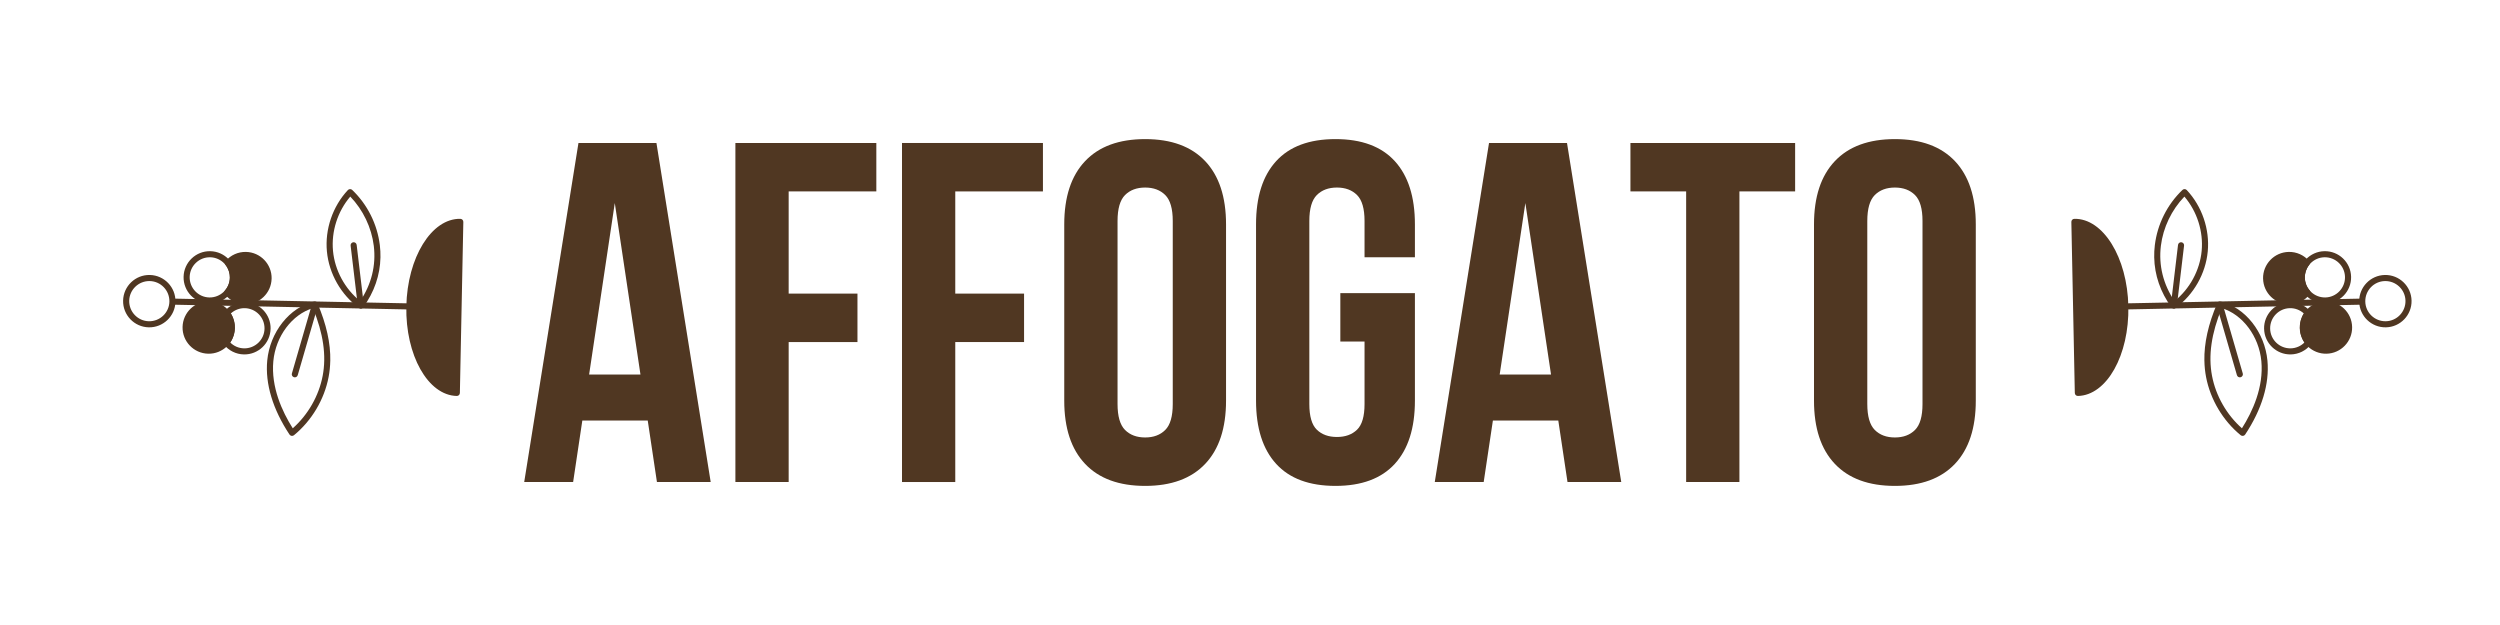 <?xml version="1.0" encoding="UTF-8"?>
<svg id="OBJECTS" xmlns="http://www.w3.org/2000/svg" viewBox="0 0 1200 300">
  <defs>
    <style>
      .cls-1 {
        fill: #503722;
        stroke-width: 0px;
      }
    </style>
  </defs>
  <g>
    <path class="cls-1" d="M1034.02,123.56c-.04-1.95.06-3.92.3-5.9,1.23-10.06,5.93-19.47,13.25-26.48.28-.27.66-.42,1.05-.41.39.01.76.18,1.03.46,7.31,7.81,11.08,18.82,10.07,29.48-1,10.65-6.76,20.77-15.4,27.08-.31.23-.7.32-1.09.26-.38-.06-.73-.27-.96-.58-5.28-7.25-8.08-15.42-8.25-23.91ZM1048.52,94.35c-6.14,6.36-10.23,14.9-11.3,23.66-1.14,9.35,1.12,18.49,6.55,26.52,7.31-5.86,12.15-14.75,13.03-24.09.87-9.32-2.2-18.96-8.29-26.08Z"/>
    <path class="cls-1" d="M1058.1,173.22c-.17-8.47,1.86-17.58,6.14-27.63.28-.65.99-1.01,1.68-.85,11.73,2.77,21.17,14.7,22.45,28.35,1.04,11.1-2.66,23.38-10.69,35.49-.23.34-.59.58-1,.64-.41.06-.82-.05-1.14-.31-8.51-6.96-14.57-17.14-16.63-27.94-.48-2.52-.75-5.1-.8-7.74ZM1066.44,147.9c-4.99,12.15-6.52,22.8-4.67,32.51,1.83,9.6,7.03,18.69,14.36,25.17,5.1-8.05,10.48-19.77,9.32-32.22-1.12-11.97-9.03-22.47-19.02-25.46Z"/>
    <path class="cls-1" d="M1018.69,147.11c-.02-.81.62-1.47,1.43-1.49l112.72-2.28c.81-.02,1.47.62,1.49,1.43s-.62,1.47-1.43,1.49l-112.72,2.28c-.81.02-1.47-.62-1.49-1.43Z"/>
    <g>
      <g>
        <path class="cls-1" d="M1020.15,147.08c-.46-22.67-11.4-40.83-24.44-40.57l1.66,82.1c13.04-.26,23.24-18.86,22.78-41.53Z"/>
        <path class="cls-1" d="M995.91,188.63l-1.66-82.1c-.02-.81.62-1.47,1.43-1.49,13.82-.28,25.46,18.56,25.93,42s-10.39,42.74-24.21,43.02c-.81.02-1.47-.62-1.49-1.43ZM997.2,108.03l1.6,79c11.51-1.58,20.31-18.97,19.89-39.92s-9.93-37.97-21.49-39.08Z"/>
      </g>
      <path class="cls-1" d="M1132.42,144.81c-.14-6.93,5.38-12.68,12.31-12.82,6.93-.14,12.68,5.38,12.82,12.31.14,6.93-5.38,12.68-12.31,12.82s-12.68-5.38-12.82-12.31ZM1154.63,144.36c-.11-5.32-4.52-9.55-9.84-9.45s-9.55,4.52-9.45,9.84,4.52,9.55,9.84,9.45,9.55-4.52,9.45-9.84Z"/>
      <g>
        <path class="cls-1" d="M1103.4,133.39c-.14-6.93,5.38-12.68,12.31-12.82,6.93-.14,12.68,5.38,12.82,12.31s-5.38,12.68-12.31,12.82c-6.93.14-12.68-5.38-12.82-12.31ZM1125.6,132.94c-.11-5.32-4.52-9.55-9.84-9.45s-9.55,4.52-9.45,9.84,4.52,9.55,9.84,9.45,9.55-4.52,9.45-9.84Z"/>
        <g>
          <path class="cls-1" d="M1107.54,140.37c-1.62-1.89-2.63-4.33-2.68-7.01s.85-5.16,2.39-7.11c-2.09-2.43-5.2-3.93-8.65-3.87-6.13.12-11,5.2-10.88,11.33s5.2,11,11.33,10.88c3.45-.07,6.5-1.7,8.48-4.21Z"/>
          <path class="cls-1" d="M1086.27,133.74c-.14-6.93,5.38-12.68,12.31-12.82,3.76-.08,7.33,1.52,9.79,4.37.46.53.47,1.31.04,1.86-1.39,1.75-2.12,3.94-2.08,6.18s.87,4.4,2.33,6.09c.46.53.47,1.31.04,1.86-2.34,2.95-5.84,4.69-9.6,4.76-6.93.14-12.68-5.38-12.82-12.31ZM1105.36,126.39c-1.82-1.68-4.22-2.6-6.73-2.55-5.32.11-9.55,4.52-9.45,9.84s4.52,9.55,9.84,9.45c2.51-.05,4.87-1.06,6.62-2.82-2.81-4.05-2.93-9.76-.28-13.92Z"/>
        </g>
      </g>
      <g>
        <g>
          <circle class="cls-1" cx="1116.45" cy="157.22" r="11.1" transform="translate(226.95 850.01) rotate(-45.93)"/>
          <path class="cls-1" d="M1103.89,157.47c-.14-6.93,5.38-12.68,12.31-12.82s12.68,5.38,12.82,12.31c.14,6.93-5.38,12.68-12.31,12.82-6.93.14-12.68-5.38-12.82-12.31ZM1126.09,157.02c-.11-5.32-4.52-9.55-9.84-9.45-5.32.11-9.55,4.52-9.45,9.84s4.52,9.55,9.84,9.45,9.55-4.52,9.45-9.84Z"/>
        </g>
        <path class="cls-1" d="M1086.76,157.82c-.14-6.93,5.38-12.68,12.31-12.82,3.76-.08,7.33,1.52,9.79,4.37.46.53.47,1.31.04,1.86-1.39,1.75-2.12,3.94-2.08,6.18s.87,4.4,2.33,6.09c.46.53.47,1.31.04,1.86-2.34,2.95-5.84,4.69-9.6,4.76-6.93.14-12.68-5.38-12.82-12.31ZM1105.85,150.47c-1.82-1.68-4.22-2.6-6.73-2.55-5.32.11-9.55,4.52-9.45,9.84s4.52,9.55,9.84,9.45c2.51-.05,4.87-1.06,6.62-2.82-2.81-4.05-2.93-9.76-.28-13.92Z"/>
      </g>
      <path class="cls-1" d="M1064.02,146.4c-.01-.64.4-1.24,1.05-1.43.77-.23,1.59.22,1.81,1l9.65,33.29c.23.77-.22,1.58-1,1.81-.77.23-1.59-.22-1.81-1l-9.65-33.29c-.04-.13-.06-.25-.06-.38Z"/>
      <path class="cls-1" d="M1042,146.64c0-.07,0-.14.01-.2l3.44-28.88c.1-.8.82-1.37,1.62-1.28.8.1,1.38.82,1.28,1.62l-3.44,28.88c-.1.8-.82,1.37-1.62,1.28-.73-.09-1.27-.7-1.29-1.42Z"/>
    </g>
  </g>
  <g>
    <path class="cls-1" d="M182.62,123.56c.04-1.95-.06-3.92-.3-5.9-1.23-10.06-5.93-19.47-13.25-26.48-.28-.27-.66-.42-1.05-.41-.39.01-.76.18-1.03.46-7.31,7.81-11.08,18.82-10.07,29.48,1,10.65,6.76,20.77,15.4,27.08.31.23.7.32,1.09.26.38-.06.73-.27.96-.58,5.28-7.25,8.08-15.42,8.25-23.91ZM168.12,94.35c6.14,6.36,10.23,14.9,11.3,23.66,1.14,9.35-1.12,18.49-6.55,26.52-7.31-5.86-12.15-14.75-13.03-24.09-.87-9.32,2.2-18.96,8.29-26.08Z"/>
    <path class="cls-1" d="M158.54,173.22c.17-8.47-1.86-17.58-6.14-27.63-.28-.65-.99-1.01-1.68-.85-11.73,2.77-21.17,14.7-22.45,28.35-1.04,11.1,2.66,23.38,10.69,35.49.23.34.59.58,1,.64.41.06.82-.05,1.14-.31,8.51-6.96,14.57-17.14,16.63-27.94.48-2.52.75-5.1.8-7.74ZM150.21,147.9c4.99,12.15,6.52,22.8,4.67,32.51-1.83,9.6-7.03,18.69-14.36,25.17-5.1-8.05-10.48-19.77-9.32-32.22,1.12-11.97,9.03-22.47,19.02-25.46Z"/>
    <path class="cls-1" d="M197.96,147.11c.02-.81-.62-1.47-1.43-1.49l-112.72-2.28c-.81-.02-1.47.62-1.49,1.43s.62,1.47,1.43,1.49l112.72,2.28c.81.02,1.47-.62,1.49-1.43Z"/>
    <g>
      <g>
        <path class="cls-1" d="M196.5,147.08c.46-22.67,11.4-40.83,24.44-40.57l-1.66,82.1c-13.04-.26-23.24-18.86-22.78-41.53Z"/>
        <path class="cls-1" d="M220.74,188.63l1.66-82.1c.02-.81-.62-1.47-1.43-1.49-13.82-.28-25.46,18.56-25.93,42s10.39,42.74,24.21,43.02c.81.02,1.47-.62,1.49-1.43ZM219.45,108.03l-1.6,79c-11.51-1.58-20.31-18.97-19.89-39.92s9.93-37.97,21.49-39.08Z"/>
      </g>
      <path class="cls-1" d="M84.22,144.81c.14-6.93-5.38-12.68-12.31-12.82s-12.68,5.38-12.82,12.31c-.14,6.93,5.38,12.68,12.31,12.82s12.68-5.38,12.82-12.31ZM62.02,144.36c.11-5.32,4.52-9.55,9.84-9.45s9.55,4.52,9.45,9.84-4.52,9.55-9.84,9.45-9.55-4.52-9.45-9.84Z"/>
      <g>
        <path class="cls-1" d="M113.25,133.39c.14-6.93-5.38-12.68-12.31-12.82s-12.68,5.38-12.82,12.31,5.38,12.68,12.31,12.82,12.68-5.38,12.82-12.31ZM91.04,132.94c.11-5.32,4.52-9.55,9.84-9.45s9.55,4.52,9.45,9.84-4.52,9.55-9.84,9.45-9.55-4.52-9.45-9.84Z"/>
        <g>
          <path class="cls-1" d="M109.11,140.37c1.62-1.89,2.63-4.33,2.68-7.01s-.85-5.16-2.39-7.11c2.09-2.43,5.2-3.93,8.65-3.87,6.13.12,11,5.2,10.88,11.33s-5.2,11-11.33,10.88c-3.45-.07-6.5-1.7-8.48-4.21Z"/>
          <path class="cls-1" d="M130.38,133.74c.14-6.93-5.38-12.68-12.31-12.82-3.76-.08-7.33,1.52-9.79,4.37-.46.53-.47,1.31-.04,1.86,1.39,1.75,2.12,3.94,2.08,6.18s-.87,4.4-2.33,6.09c-.46.53-.47,1.31-.04,1.86,2.34,2.95,5.84,4.69,9.6,4.76,6.93.14,12.68-5.38,12.82-12.31ZM111.28,126.39c1.82-1.68,4.22-2.6,6.73-2.55,5.32.11,9.55,4.52,9.45,9.84s-4.52,9.55-9.84,9.45c-2.51-.05-4.87-1.06-6.62-2.82,2.81-4.05,2.93-9.76.28-13.92Z"/>
        </g>
      </g>
      <g>
        <g>
          <circle class="cls-1" cx="100.2" cy="157.22" r="11.1" transform="translate(-81.15 113.95) rotate(-44.07)"/>
          <path class="cls-1" d="M112.76,157.47c.14-6.93-5.38-12.68-12.31-12.82s-12.68,5.38-12.82,12.31c-.14,6.93,5.38,12.68,12.31,12.82s12.68-5.38,12.82-12.31ZM90.56,157.02c.11-5.32,4.52-9.55,9.84-9.45s9.55,4.52,9.45,9.84-4.52,9.55-9.84,9.45-9.55-4.52-9.45-9.84Z"/>
        </g>
        <path class="cls-1" d="M129.89,157.82c.14-6.93-5.38-12.68-12.31-12.82-3.76-.08-7.33,1.52-9.79,4.37-.46.53-.47,1.31-.04,1.86,1.39,1.75,2.12,3.94,2.08,6.18s-.87,4.4-2.33,6.09c-.46.53-.47,1.31-.04,1.86,2.34,2.95,5.84,4.69,9.6,4.76,6.93.14,12.68-5.38,12.82-12.31ZM110.79,150.47c1.82-1.68,4.22-2.6,6.73-2.55,5.32.11,9.55,4.52,9.45,9.84s-4.52,9.55-9.84,9.45c-2.51-.05-4.87-1.06-6.62-2.82,2.81-4.05,2.93-9.76.28-13.92Z"/>
      </g>
      <path class="cls-1" d="M152.62,146.4c.01-.64-.4-1.24-1.05-1.43-.77-.23-1.59.22-1.81,1l-9.65,33.29c-.23.77.22,1.58,1,1.81.77.23,1.59-.22,1.81-1l9.65-33.29c.04-.13.06-.25.06-.38Z"/>
      <path class="cls-1" d="M174.65,146.64c0-.07,0-.14-.01-.2l-3.44-28.88c-.1-.8-.82-1.37-1.62-1.28-.8.1-1.38.82-1.28,1.62l3.44,28.88c.1.8.82,1.37,1.62,1.28.73-.09,1.27-.7,1.29-1.42Z"/>
    </g>
  </g>
  <g>
    <path class="cls-1" d="M341.13,231.37h-25.8l-4.42-29.53h-31.39l-4.42,29.53h-23.48l26.04-162.74h37.43l26.04,162.74ZM282.78,179.76h24.64l-12.32-82.3-12.32,82.3Z"/>
    <path class="cls-1" d="M378.56,140.93h33.02v23.25h-33.02v67.19h-25.57V68.63h67.65v23.25h-42.08v49.05Z"/>
    <path class="cls-1" d="M458.53,140.93h33.02v23.25h-33.02v67.19h-25.57V68.63h67.65v23.25h-42.08v49.05Z"/>
    <path class="cls-1" d="M510.84,107.69c0-13.17,3.33-23.29,10-30.34,6.66-7.05,16.27-10.58,28.83-10.58s22.16,3.53,28.83,10.58c6.66,7.05,10,17.17,10,30.34v84.62c0,13.18-3.33,23.29-10,30.34-6.67,7.05-16.28,10.58-28.83,10.58s-22.16-3.52-28.83-10.58c-6.67-7.05-10-17.16-10-30.34v-84.62ZM536.42,193.94c0,5.89,1.2,10.04,3.6,12.44,2.4,2.41,5.62,3.6,9.65,3.6s7.24-1.2,9.65-3.6,3.6-6.55,3.6-12.44v-87.88c0-5.89-1.2-10.03-3.6-12.44-2.41-2.4-5.62-3.6-9.65-3.6s-7.25,1.2-9.65,3.6-3.6,6.55-3.6,12.44v87.88Z"/>
    <path class="cls-1" d="M643.36,140.7h35.8v51.61c0,13.18-3.22,23.29-9.65,30.34-6.44,7.05-15.93,10.58-28.48,10.58s-22.05-3.52-28.48-10.58c-6.43-7.05-9.65-17.16-9.65-30.34v-84.62c0-13.17,3.21-23.29,9.65-30.34,6.43-7.05,15.93-10.58,28.48-10.58s22.04,3.53,28.48,10.58c6.43,7.05,9.65,17.17,9.65,30.34v15.81h-24.18v-17.44c0-5.89-1.2-10.03-3.6-12.44-2.41-2.4-5.62-3.6-9.65-3.6s-7.25,1.2-9.65,3.6-3.6,6.55-3.6,12.44v87.88c0,5.89,1.2,10,3.6,12.32,2.4,2.33,5.62,3.49,9.65,3.49s7.24-1.16,9.65-3.49c2.4-2.32,3.6-6.43,3.6-12.32v-29.99h-11.62v-23.25Z"/>
    <path class="cls-1" d="M778.2,231.37h-25.8l-4.42-29.53h-31.39l-4.42,29.53h-23.48l26.04-162.74h37.43l26.04,162.74ZM719.85,179.76h24.64l-12.32-82.3-12.32,82.3Z"/>
    <path class="cls-1" d="M782.61,68.63h79.05v23.25h-26.74v139.49h-25.57V91.88h-26.74v-23.25Z"/>
    <path class="cls-1" d="M870.72,107.69c0-13.17,3.33-23.29,10-30.34,6.66-7.05,16.27-10.58,28.83-10.58s22.16,3.53,28.83,10.58c6.66,7.05,10,17.17,10,30.34v84.62c0,13.18-3.33,23.29-10,30.34-6.67,7.05-16.28,10.58-28.83,10.58s-22.16-3.52-28.83-10.58c-6.67-7.05-10-17.16-10-30.34v-84.62ZM896.3,193.94c0,5.89,1.2,10.04,3.6,12.44,2.4,2.41,5.62,3.6,9.65,3.6s7.24-1.2,9.65-3.6,3.6-6.55,3.6-12.44v-87.88c0-5.89-1.2-10.03-3.6-12.44-2.41-2.4-5.62-3.6-9.65-3.6s-7.25,1.2-9.65,3.6-3.6,6.55-3.6,12.44v87.88Z"/>
  </g>
</svg>
